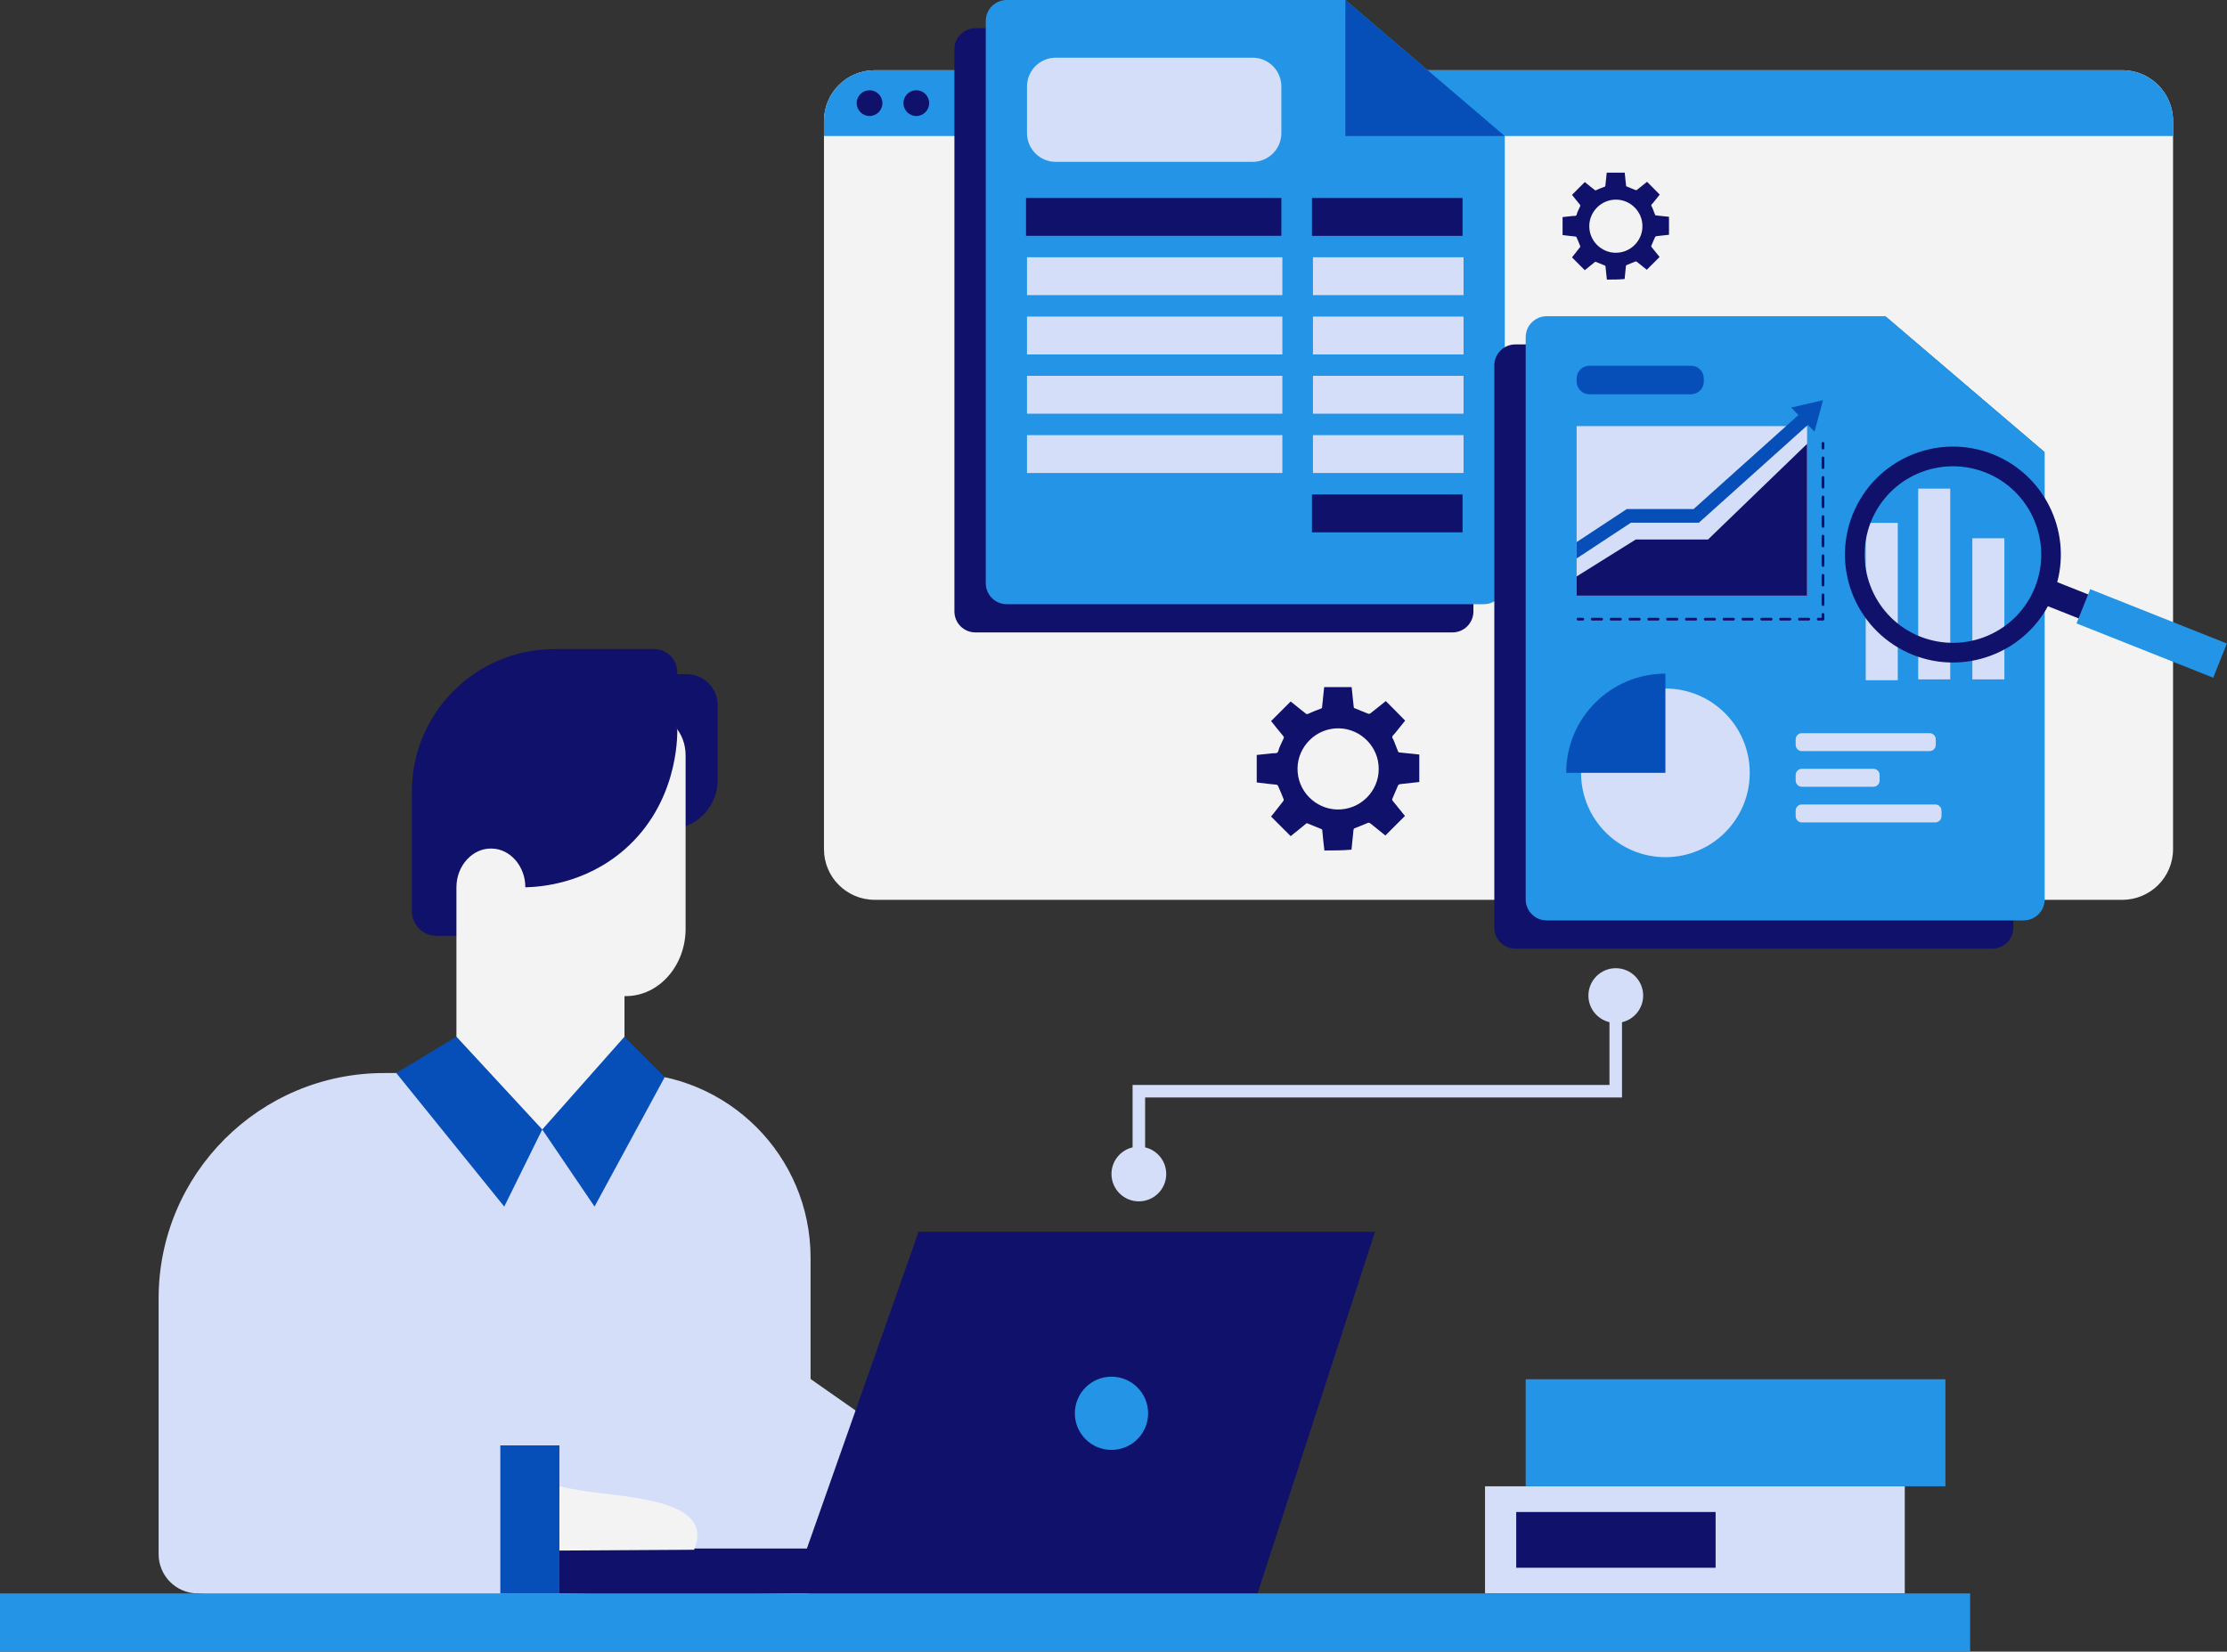 <svg xmlns="http://www.w3.org/2000/svg" xmlns:xlink="http://www.w3.org/1999/xlink" preserveAspectRatio="xMidYMid meet" version="1.0" viewBox="0.0 0.0 674.0 500.0" zoomAndPan="magnify" style="fill: rgb(16, 17, 107);" original_string_length="15998"><rect x="0.0" y="0.0" width="674.0" height="500.0" fill="#333333" stroke="none"/><g id="__id2261_scsswliikc"><path d="M657.672,36.598v220.465c0,8.475-6.871,15.337-15.337,15.337H264.709c-8.466,0-15.337-6.862-15.337-15.337 V36.598c0-8.475,6.871-15.337,15.337-15.337h377.626C650.8,21.261,657.672,28.123,657.672,36.598z" style="fill: rgb(243, 243, 243);"/></g><g id="__id2262_scsswliikc"><path d="M657.672,36.598v4.584h-408.3v-4.584c0-8.475,6.871-15.337,15.337-15.337h377.626 C650.8,21.261,657.672,28.123,657.672,36.598z" style="fill: rgb(35, 148, 230);"/></g><g id="__id2263_scsswliikc"><path d="M445.928,49.723v135.373c0,3.51-2.845,6.355-6.355,6.355H295.208c-3.51,0-6.355-2.845-6.355-6.355v-170.2 c0-3.51,2.845-6.355,6.355-6.355h102.478L445.928,49.723z M421.424,241.716c-0.126,0.252-0.126,0.441,0.063,0.693 c1.26,1.575,2.52,3.087,3.717,4.599c-1.953,1.953-3.906,3.906-5.922,5.922c-1.134-0.882-2.331-1.89-3.591-2.898 c-0.378-0.315-0.756-0.63-1.134-0.882c-0.126-0.063-0.378-0.126-0.504-0.063c-1.386,0.567-2.709,1.134-4.032,1.638 c-0.252,0.063-0.315,0.189-0.378,0.441c-0.189,1.89-0.378,3.78-0.567,5.607c0,0.126-0.063,0.315-0.063,0.441 c-2.646,0.252-5.418,0.252-8.19,0.252c-0.252-2.079-0.441-4.032-0.63-6.048c0-0.315-0.126-0.378-0.441-0.504 c-1.323-0.504-2.583-1.071-3.843-1.575c-0.252-0.126-0.441-0.189-0.693,0.063c-1.512,1.26-3.087,2.52-4.599,3.717 c-1.953-1.953-3.906-3.906-5.922-5.922c0.441-0.567,0.945-1.197,1.449-1.827c0.756-0.945,1.512-1.89,2.268-2.898 c0.126-0.126,0.126-0.378,0.063-0.567c-0.567-1.386-1.071-2.709-1.701-4.032c-0.063-0.126-0.252-0.315-0.378-0.315 c-1.827-0.189-3.717-0.378-5.544-0.63c-0.189,0-0.315-0.063-0.504-0.063c0-2.772,0-5.544,0-8.316 c1.575-0.189,3.15-0.315,4.725-0.504c0.504-0.063,1.134,0.063,1.512-0.189c0.315-0.252,0.378-0.882,0.567-1.386 c0.441-0.945,0.819-1.953,1.323-2.898c0.126-0.252,0.126-0.441-0.063-0.693c-1.26-1.512-2.52-3.087-3.717-4.599 c1.953-1.953,3.906-3.906,5.922-5.922c1.134,0.945,2.331,1.89,3.528,2.835c0.315,0.252,0.63,0.441,0.882,0.693 c0.378,0.441,0.63,0.315,1.071,0.126c1.26-0.567,2.457-1.071,3.717-1.512c0.252-0.063,0.315-0.189,0.315-0.441 c0.189-2.016,0.441-4.032,0.63-6.048c2.772,0,5.544,0,8.316,0c0.126,1.26,0.252,2.457,0.378,3.654 c0.063,0.756,0.189,1.575,0.252,2.331c0,0.315,0.126,0.378,0.378,0.441c1.323,0.504,2.646,1.134,4.032,1.638 c0.126,0.063,0.441,0,0.567-0.063c1.449-1.134,2.898-2.331,4.347-3.465c0.126-0.126,0.252-0.189,0.378-0.315 c1.953,1.953,3.906,3.906,5.859,5.922c-1.008,1.26-2.079,2.583-3.087,3.843c-0.315,0.378-0.756,0.693-0.819,1.071 c-0.063,0.378,0.378,0.756,0.504,1.197c0.378,1.008,0.819,2.079,1.197,3.087c0.126,0.252,0.189,0.441,0.504,0.441 c2.016,0.189,3.969,0.441,5.985,0.63c0,2.772,0,5.544,0,8.316c-1.701,0.189-3.402,0.378-5.166,0.567 c-1.197,0.126-1.134,0.126-1.575,1.197C422.369,239.574,421.865,240.645,421.424,241.716z M417.266,232.833 c0.063-6.741-5.418-12.222-12.033-12.348c-6.93-0.126-12.411,5.481-12.537,12.033c-0.126,6.993,5.481,12.348,11.907,12.537 C411.659,245.244,417.266,239.574,417.266,232.833z" style="fill: inherit;"/></g><g id="__id2264_scsswliikc"><path d="M217.193,213.475v22.695c0,7.318-5.267,13.395-12.214,14.676v32.457H132.15c-4.143,0-7.502-3.359-7.502-7.502v-36.142 c0-23.84,19.326-43.166,43.166-43.166h30.137c3.881,0,7.028,3.146,7.028,7.028v0.567h2.827 C212.99,204.088,217.193,208.291,217.193,213.475z" style="fill: inherit;"/></g><g id="__id2265_scsswliikc"><path d="M455.419,41.181v135.373c0,3.51-2.845,6.355-6.355,6.355H304.699c-3.51,0-6.355-2.845-6.355-6.355V6.355 c0-3.51,2.845-6.355,6.355-6.355h102.478L455.419,41.181z" style="fill: rgb(35, 148, 230);"/></g><g id="__id2266_scsswliikc"><path d="M609.331,145.449v135.373c0,3.51-2.845,6.355-6.355,6.355H458.611c-3.51,0-6.355-2.845-6.355-6.355v-170.2 c0-3.51,2.845-6.355,6.355-6.355h102.478L609.331,145.449z M499.801,74.33c-0.083,0.165-0.083,0.289,0.041,0.454 c0.825,1.031,1.65,2.021,2.433,3.01c-1.278,1.278-2.557,2.557-3.876,3.876c-0.742-0.577-1.526-1.237-2.351-1.897 c-0.247-0.206-0.495-0.412-0.742-0.577c-0.082-0.041-0.247-0.082-0.33-0.041c-0.907,0.371-1.773,0.742-2.639,1.072 c-0.165,0.041-0.206,0.124-0.247,0.289c-0.124,1.237-0.247,2.474-0.371,3.67c0,0.082-0.041,0.206-0.041,0.289 c-1.732,0.165-3.546,0.165-5.361,0.165c-0.165-1.361-0.289-2.639-0.412-3.959c0-0.206-0.082-0.247-0.289-0.33 c-0.866-0.33-1.691-0.701-2.516-1.031c-0.165-0.082-0.289-0.124-0.454,0.041c-0.99,0.825-2.021,1.65-3.01,2.433 c-1.278-1.278-2.557-2.557-3.876-3.876c0.289-0.371,0.619-0.784,0.948-1.196c0.495-0.619,0.99-1.237,1.485-1.897 c0.083-0.082,0.083-0.247,0.041-0.371c-0.371-0.907-0.701-1.773-1.113-2.639c-0.041-0.082-0.165-0.206-0.247-0.206 c-1.196-0.124-2.433-0.247-3.629-0.412c-0.124,0-0.206-0.041-0.33-0.041c0-1.814,0-3.629,0-5.444 c1.031-0.124,2.062-0.206,3.093-0.33c0.33-0.041,0.742,0.041,0.99-0.124c0.206-0.165,0.247-0.577,0.371-0.907 c0.289-0.619,0.536-1.278,0.866-1.897c0.082-0.165,0.082-0.289-0.041-0.454c-0.825-0.99-1.65-2.021-2.433-3.01 c1.278-1.278,2.557-2.557,3.876-3.876c0.742,0.619,1.526,1.237,2.309,1.856c0.206,0.165,0.412,0.289,0.577,0.454 c0.247,0.289,0.412,0.206,0.701,0.082c0.825-0.371,1.608-0.701,2.433-0.99c0.165-0.041,0.206-0.124,0.206-0.289 c0.124-1.32,0.289-2.639,0.412-3.959c1.814,0,3.629,0,5.444,0c0.082,0.825,0.165,1.608,0.247,2.392 c0.041,0.495,0.124,1.031,0.165,1.526c0,0.206,0.082,0.247,0.247,0.289c0.866,0.33,1.732,0.742,2.639,1.072 c0.082,0.041,0.289,0,0.371-0.041c0.948-0.742,1.897-1.526,2.846-2.268c0.082-0.082,0.165-0.124,0.247-0.206 c1.278,1.278,2.557,2.557,3.835,3.876c-0.66,0.825-1.361,1.691-2.021,2.516c-0.206,0.247-0.495,0.454-0.536,0.701 c-0.041,0.247,0.247,0.495,0.33,0.784c0.247,0.66,0.536,1.361,0.783,2.021c0.083,0.165,0.124,0.289,0.33,0.289 c1.32,0.124,2.598,0.289,3.918,0.412c0,1.815,0,3.629,0,5.444c-1.113,0.124-2.227,0.247-3.382,0.371 c-0.784,0.082-0.742,0.082-1.031,0.784C500.419,72.928,500.089,73.629,499.801,74.33z M497.079,68.516 c0.041-4.413-3.547-8-7.877-8.083c-4.536-0.082-8.124,3.588-8.207,7.877c-0.082,4.578,3.588,8.083,7.794,8.207 C493.409,76.64,497.079,72.928,497.079,68.516z" style="fill: inherit;"/></g><g id="__id2267_scsswliikc"><path d="M388.105,89.348h-77.284V77.881h77.284V89.348z M442.942,77.881h-45.577v11.467h45.577V77.881z M388.105,95.829h-77.284v11.467h77.284V95.829z M442.942,95.829h-45.577v11.467h45.577V95.829z M388.105,113.778h-77.284v11.467 h77.284V113.778z M442.942,113.778h-45.577v11.467h45.577V113.778z M388.105,131.726h-77.284v11.467h77.284V131.726z M442.942,131.726h-45.577v11.467h45.577V131.726z M387.807,40.293V26.172c0-4.81-3.899-8.709-8.709-8.709H319.53 c-4.81,0-8.709,3.899-8.709,8.709v14.121c0,4.81,3.899,8.709,8.709,8.709h59.568C383.908,49.002,387.807,45.103,387.807,40.293z" style="fill: rgb(212, 222, 249);"/></g><g id="__id2268_scsswliikc"><path d="M245.32,467.768c0,4.87,0,9.74,0,14.609c-25.66,3.159-51.318,6.317-76.978,9.476 c-36.15-3.159-72.301-6.317-108.451-9.476c-6.566,0-11.888-5.322-11.888-11.888v-77.4c0-37.693,30.556-68.249,68.249-68.249h73.138 c30.889,0,55.93,25.041,55.93,55.93c0,12.229,0,24.458,0,36.687c10.439,7.309,20.878,14.618,31.317,21.927L245.32,467.768z M497.303,301.39c0-4.576-3.71-8.286-8.286-8.286s-8.286,3.71-8.286,8.286c0,3.917,2.721,7.192,6.375,8.056v19h-144.33v18.894 c-3.66,0.859-6.388,4.137-6.388,8.059c0,4.576,3.71,8.286,8.286,8.286c4.576,0,8.286-3.71,8.286-8.286 c0-3.922-2.728-7.2-6.388-8.059v-15.098h144.33v-22.79C494.568,308.598,497.303,305.317,497.303,301.39z M576.473,449.953H449.44 v32.423h127.033V449.953z" style="fill: rgb(212, 222, 249);"/></g><g id="__id2269_scsswliikc"><path d="M278.018,372.884l-33.813,95.894h-74.901v13.599c13.245,0.329,26.808,0.48,40.676,0.424 c9.972-0.04,19.784-0.185,29.43-0.424c7.607,0,15.215,0,22.822,0h118.362l35.551-109.492L278.018,372.884L278.018,372.884z M519.227,474.606h-60.346v-16.883h60.346V474.606z M532.783,425.3h-60.346v16.883h60.346V425.3z" style="fill: inherit;"/></g><g id="__id2270_scsswliikc"><path d="M169.304,449.953c3.897,0.886,7.442,1.459,10.599,1.836c13.758,1.64,28.28,3.145,30.782,10.707 c0.822,2.484,0.091,4.979-0.625,6.66c-13.585,0.082-27.171,0.165-40.756,0.246C169.304,462.919,169.304,456.437,169.304,449.953z M196.431,216.254h-10.487c-3.22,0-6.358,1.073-8.918,3.303c-0.495,0.495-0.991,0.991-1.486,1.569 c-3.633,4.541-3.798,10.487-3.468,16.762c0.413,8.009,1.486,16.597-3.055,23.368c-1.569,2.395-4.459,5.45-9.991,7.349 c-0.083-6.441-4.624-11.643-10.239-11.725c-5.697-0.165-10.652,5.119-10.652,11.725v30.47v2.477v28.652 c8.66,3.907,17.318,7.816,25.978,11.723c8.295-3.907,16.591-7.816,24.887-11.723c0-9.551,0-19.101,0-28.652h0.413 c9.991,0,18.083-9.165,18.083-20.395v-52.515C207.497,221.786,202.542,216.254,196.431,216.254z" style="fill: rgb(243, 243, 243);"/></g><g id="__id2271_scsswliikc"><path d="M455.419,41.181h-48.242V0L455.419,41.181z M618.822,136.907H570.58V95.726L618.822,136.907z" style="fill: rgb(6, 79, 184);"/></g><g id="__id2272_scsswliikc"><path d="M618.822,136.907V272.28c0,3.51-2.845,6.355-6.355,6.355H468.102c-3.51,0-6.355-2.845-6.355-6.355v-170.2 c0-3.51,2.845-6.355,6.355-6.355H570.58L618.822,136.907z M588.78,417.53H461.747v32.423H588.78V417.53z M336.387,416.761 c-6.123,0-11.087,4.964-11.087,11.087c0,6.123,4.964,11.087,11.087,11.087c6.123,0,11.087-4.964,11.087-11.087 C347.474,421.725,342.51,416.761,336.387,416.761z" style="fill: rgb(35, 148, 230);"/></g><g id="__id2273_scsswliikc"><path d="M546.913,129.002v51.318h-69.749v-51.318H546.913z M504.03,208.435c-14.099,0-25.526,11.433-25.526,25.532 c0,14.099,11.427,25.526,25.526,25.526c14.099,0,25.532-11.426,25.532-25.526C529.562,219.868,518.129,208.435,504.03,208.435z M583.979,227.384h-38.64c-1.039,0-1.881-0.842-1.881-1.881v-1.676c0-1.039,0.842-1.881,1.881-1.881h38.64 c1.039,0,1.881,0.842,1.881,1.881v1.676C585.86,226.542,585.018,227.385,583.979,227.384z M566.989,238.176h-21.65 c-1.039,0-1.881-0.842-1.881-1.881v-1.676c0-1.039,0.842-1.881,1.881-1.881h21.65c1.039,0,1.881,0.842,1.881,1.881v1.676 C568.87,237.334,568.028,238.176,566.989,238.176z M585.709,248.968h-40.37c-1.039,0-1.881-0.842-1.881-1.881v-1.676 c0-1.039,0.842-1.881,1.881-1.881h40.37c1.039,0,1.881,0.842,1.881,1.881v1.676C587.59,248.126,586.748,248.968,585.709,248.968z M574.359,205.928h-9.7v-47.64h9.7V205.928z M590.241,205.67h-9.7v-57.753h9.7V205.67z M606.625,205.67h-9.7v-42.731h9.7V205.67z" style="fill: rgb(212, 222, 249);"/></g><g id="__id2274_scsswliikc"><path d="M189.012,257.17c-12.103,10.566-25.937,11.351-29.985,11.434c0-14.344,0-28.687,0-43.031l10.278-21.486h26.869 c2.935,5.56,5.87,11.12,8.805,16.681C205.013,223.706,204.914,243.287,189.012,257.17z M546.913,134.374v45.946h-69.749v-5.809 c5.97-3.73,11.94-7.46,17.909-11.19h21.867L546.913,134.374z M552.142,134.203v1.452c0,0.228-0.19,0.418-0.418,0.418 s-0.418-0.19-0.418-0.418v-1.452c0-0.228,0.19-0.408,0.418-0.408S552.142,133.975,552.142,134.203z M552.142,168.228v2.961 c0,0.228-0.19,0.418-0.418,0.418s-0.418-0.19-0.418-0.418v-2.961c0-0.228,0.19-0.408,0.418-0.408S552.142,168,552.142,168.228z M552.142,174.15v2.961c0,0.228-0.19,0.418-0.418,0.418s-0.418-0.19-0.418-0.418v-2.961c0-0.228,0.19-0.408,0.418-0.408 S552.142,173.922,552.142,174.15z M552.142,180.073v2.961c0,0.228-0.19,0.418-0.418,0.418s-0.418-0.19-0.418-0.418v-2.961 c0-0.228,0.19-0.408,0.418-0.408S552.142,179.845,552.142,180.073z M552.142,162.306v2.961c0,0.228-0.19,0.418-0.418,0.418 s-0.418-0.19-0.418-0.418v-2.961c0-0.228,0.19-0.418,0.418-0.418S552.142,162.078,552.142,162.306z M552.142,144.538v2.961 c0,0.228-0.19,0.418-0.418,0.418s-0.418-0.19-0.418-0.418v-2.961c0-0.228,0.19-0.418,0.418-0.418S552.142,144.311,552.142,144.538z M552.142,138.616v2.961c0,0.228-0.19,0.418-0.418,0.418s-0.418-0.19-0.418-0.418v-2.961c0-0.228,0.19-0.418,0.418-0.418 S552.142,138.388,552.142,138.616z M552.142,150.461v2.961c0,0.228-0.19,0.418-0.418,0.418s-0.418-0.19-0.418-0.418v-2.961 c0-0.228,0.19-0.418,0.418-0.418S552.142,150.233,552.142,150.461z M552.142,156.383v2.961c0,0.228-0.19,0.418-0.418,0.418 s-0.418-0.19-0.418-0.418v-2.961c0-0.228,0.19-0.418,0.418-0.418S552.142,156.155,552.142,156.383z M552.142,185.995v1.452 c0,0.228-0.19,0.418-0.418,0.418h-1.452c-0.228,0-0.418-0.19-0.418-0.418c0-0.228,0.19-0.418,0.418-0.418h1.034v-1.034 c0-0.228,0.19-0.408,0.418-0.408S552.142,185.767,552.142,185.995z M502.239,187.447c0,0.228-0.18,0.418-0.408,0.418h-2.857 c-0.228,0-0.408-0.19-0.408-0.418c0-0.228,0.18-0.418,0.408-0.418h2.857C502.058,187.029,502.239,187.219,502.239,187.447z M507.943,187.447c0,0.228-0.19,0.418-0.418,0.418h-2.847c-0.228,0-0.418-0.19-0.418-0.418c0-0.228,0.19-0.418,0.418-0.418h2.847 C507.753,187.029,507.943,187.219,507.943,187.447z M490.84,187.447c0,0.228-0.18,0.418-0.408,0.418h-2.857 c-0.228,0-0.408-0.19-0.408-0.418c0-0.228,0.18-0.418,0.408-0.418h2.857C490.66,187.029,490.84,187.219,490.84,187.447z M485.146,187.447c0,0.228-0.19,0.418-0.418,0.418h-2.847c-0.228,0-0.418-0.19-0.418-0.418c0-0.228,0.19-0.418,0.418-0.418h2.847 C484.956,187.029,485.146,187.219,485.146,187.447z M496.544,187.447c0,0.228-0.19,0.418-0.418,0.418h-2.847 c-0.228,0-0.418-0.19-0.418-0.418c0-0.228,0.19-0.418,0.418-0.418h2.847C496.354,187.029,496.544,187.219,496.544,187.447z M513.637,187.447c0,0.228-0.18,0.418-0.408,0.418h-2.857c-0.228,0-0.408-0.19-0.408-0.418c0-0.228,0.18-0.418,0.408-0.418h2.857 C513.457,187.029,513.637,187.219,513.637,187.447z M519.341,187.447c0,0.228-0.19,0.418-0.418,0.418h-2.847 c-0.228,0-0.418-0.19-0.418-0.418c0-0.228,0.19-0.418,0.418-0.418h2.847C519.151,187.029,519.341,187.219,519.341,187.447z M542.139,187.447c0,0.228-0.19,0.418-0.418,0.418h-2.847c-0.228,0-0.418-0.19-0.418-0.418c0-0.228,0.19-0.418,0.418-0.418h2.847 C541.949,187.029,542.139,187.219,542.139,187.447z M525.036,187.447c0,0.228-0.18,0.418-0.408,0.418h-2.857 c-0.228,0-0.408-0.19-0.408-0.418c0-0.228,0.18-0.418,0.408-0.418h2.857C524.856,187.029,525.036,187.219,525.036,187.447z M547.833,187.447c0,0.228-0.18,0.418-0.408,0.418h-2.857c-0.228,0-0.408-0.19-0.408-0.418c0-0.228,0.18-0.418,0.408-0.418h2.857 C547.653,187.029,547.833,187.219,547.833,187.447z M536.434,187.447c0,0.228-0.18,0.418-0.408,0.418h-2.857 c-0.228,0-0.408-0.19-0.408-0.418c0-0.228,0.18-0.418,0.408-0.418h2.857C536.254,187.029,536.434,187.219,536.434,187.447z M530.74,187.447c0,0.228-0.19,0.418-0.418,0.418h-2.847c-0.228,0-0.418-0.19-0.418-0.418c0-0.228,0.19-0.418,0.418-0.418h2.847 C530.55,187.029,530.74,187.219,530.74,187.447z M479.441,187.447c0,0.228-0.18,0.418-0.408,0.418h-1.452 c-0.228,0-0.418-0.19-0.418-0.418c0-0.228,0.19-0.418,0.418-0.418h1.452C479.261,187.029,479.441,187.219,479.441,187.447z M622.622,176.23l45.063,17.887l-2.887,7.28l-45-17.887c-7.782,14.31-25.293,20.9-40.795,14.749 c-16.758-6.653-24.979-25.67-18.327-42.427s25.67-24.979,42.427-18.327C618.606,143.656,626.827,160.476,622.622,176.23z M600.907,143.028c-13.745-5.398-29.247,1.255-34.707,15c-5.398,13.745,1.255,29.247,15,34.707c13.745,5.398,29.247-1.255,34.707-15 C621.304,164.054,614.652,148.489,600.907,143.028z M387.807,71.399h-77.284V59.932h77.284V71.399z M442.644,59.932h-45.577v11.467 h45.577V59.932z M442.644,149.675h-45.577v11.467h45.577V149.675z M263.166,27.324c-2.152,0-3.897,1.745-3.897,3.897 s1.745,3.897,3.897,3.897s3.897-1.745,3.897-3.897S265.318,27.324,263.166,27.324z M281.215,31.221c0,2.152-1.745,3.897-3.897,3.897 s-3.897-1.745-3.897-3.897s1.745-3.897,3.897-3.897S281.215,29.069,281.215,31.221z" style="fill: inherit;"/></g><g id="__id2275_scsswliikc"><path d="M596.255,482.376H0V500h596.255V482.376z M632.602,178.363l-4.142,10.356l41.36,16.444l4.142-10.356 L632.602,178.363z" style="fill: rgb(35, 148, 230);"/></g><g id="__id2276_scsswliikc"><path d="M164.114,341.926l-11.499,23.34l-32.679-40.427l18.2-11.003L164.114,341.926z M179.936,365.267 l21.235-39.179l-12.171-12.25l-24.887,28.089L179.936,365.267z M169.304,437.557h-17.882v44.819h17.882V437.557z M542.091,123.374 l2.192,2.268l-3.739,3.36l-27.979,25.104h-20.216l-15.186,10.003v4.954l16.429-10.82h20.567l32.573-29.242l0.427-0.38l2.003,2.079 l2.563-9.538L542.091,123.374z M511.8,119.354h-30.778c-2.131,0-3.859-1.728-3.859-3.859v-0.918c0-2.131,1.728-3.859,3.859-3.859 H511.8c2.131,0,3.859,1.728,3.859,3.859v0.918C515.659,117.627,513.931,119.354,511.8,119.354z M474.004,233.967h30.026v-30.034 C487.444,203.933,474.004,217.382,474.004,233.967z" style="fill: rgb(6, 79, 184);"/></g></svg>